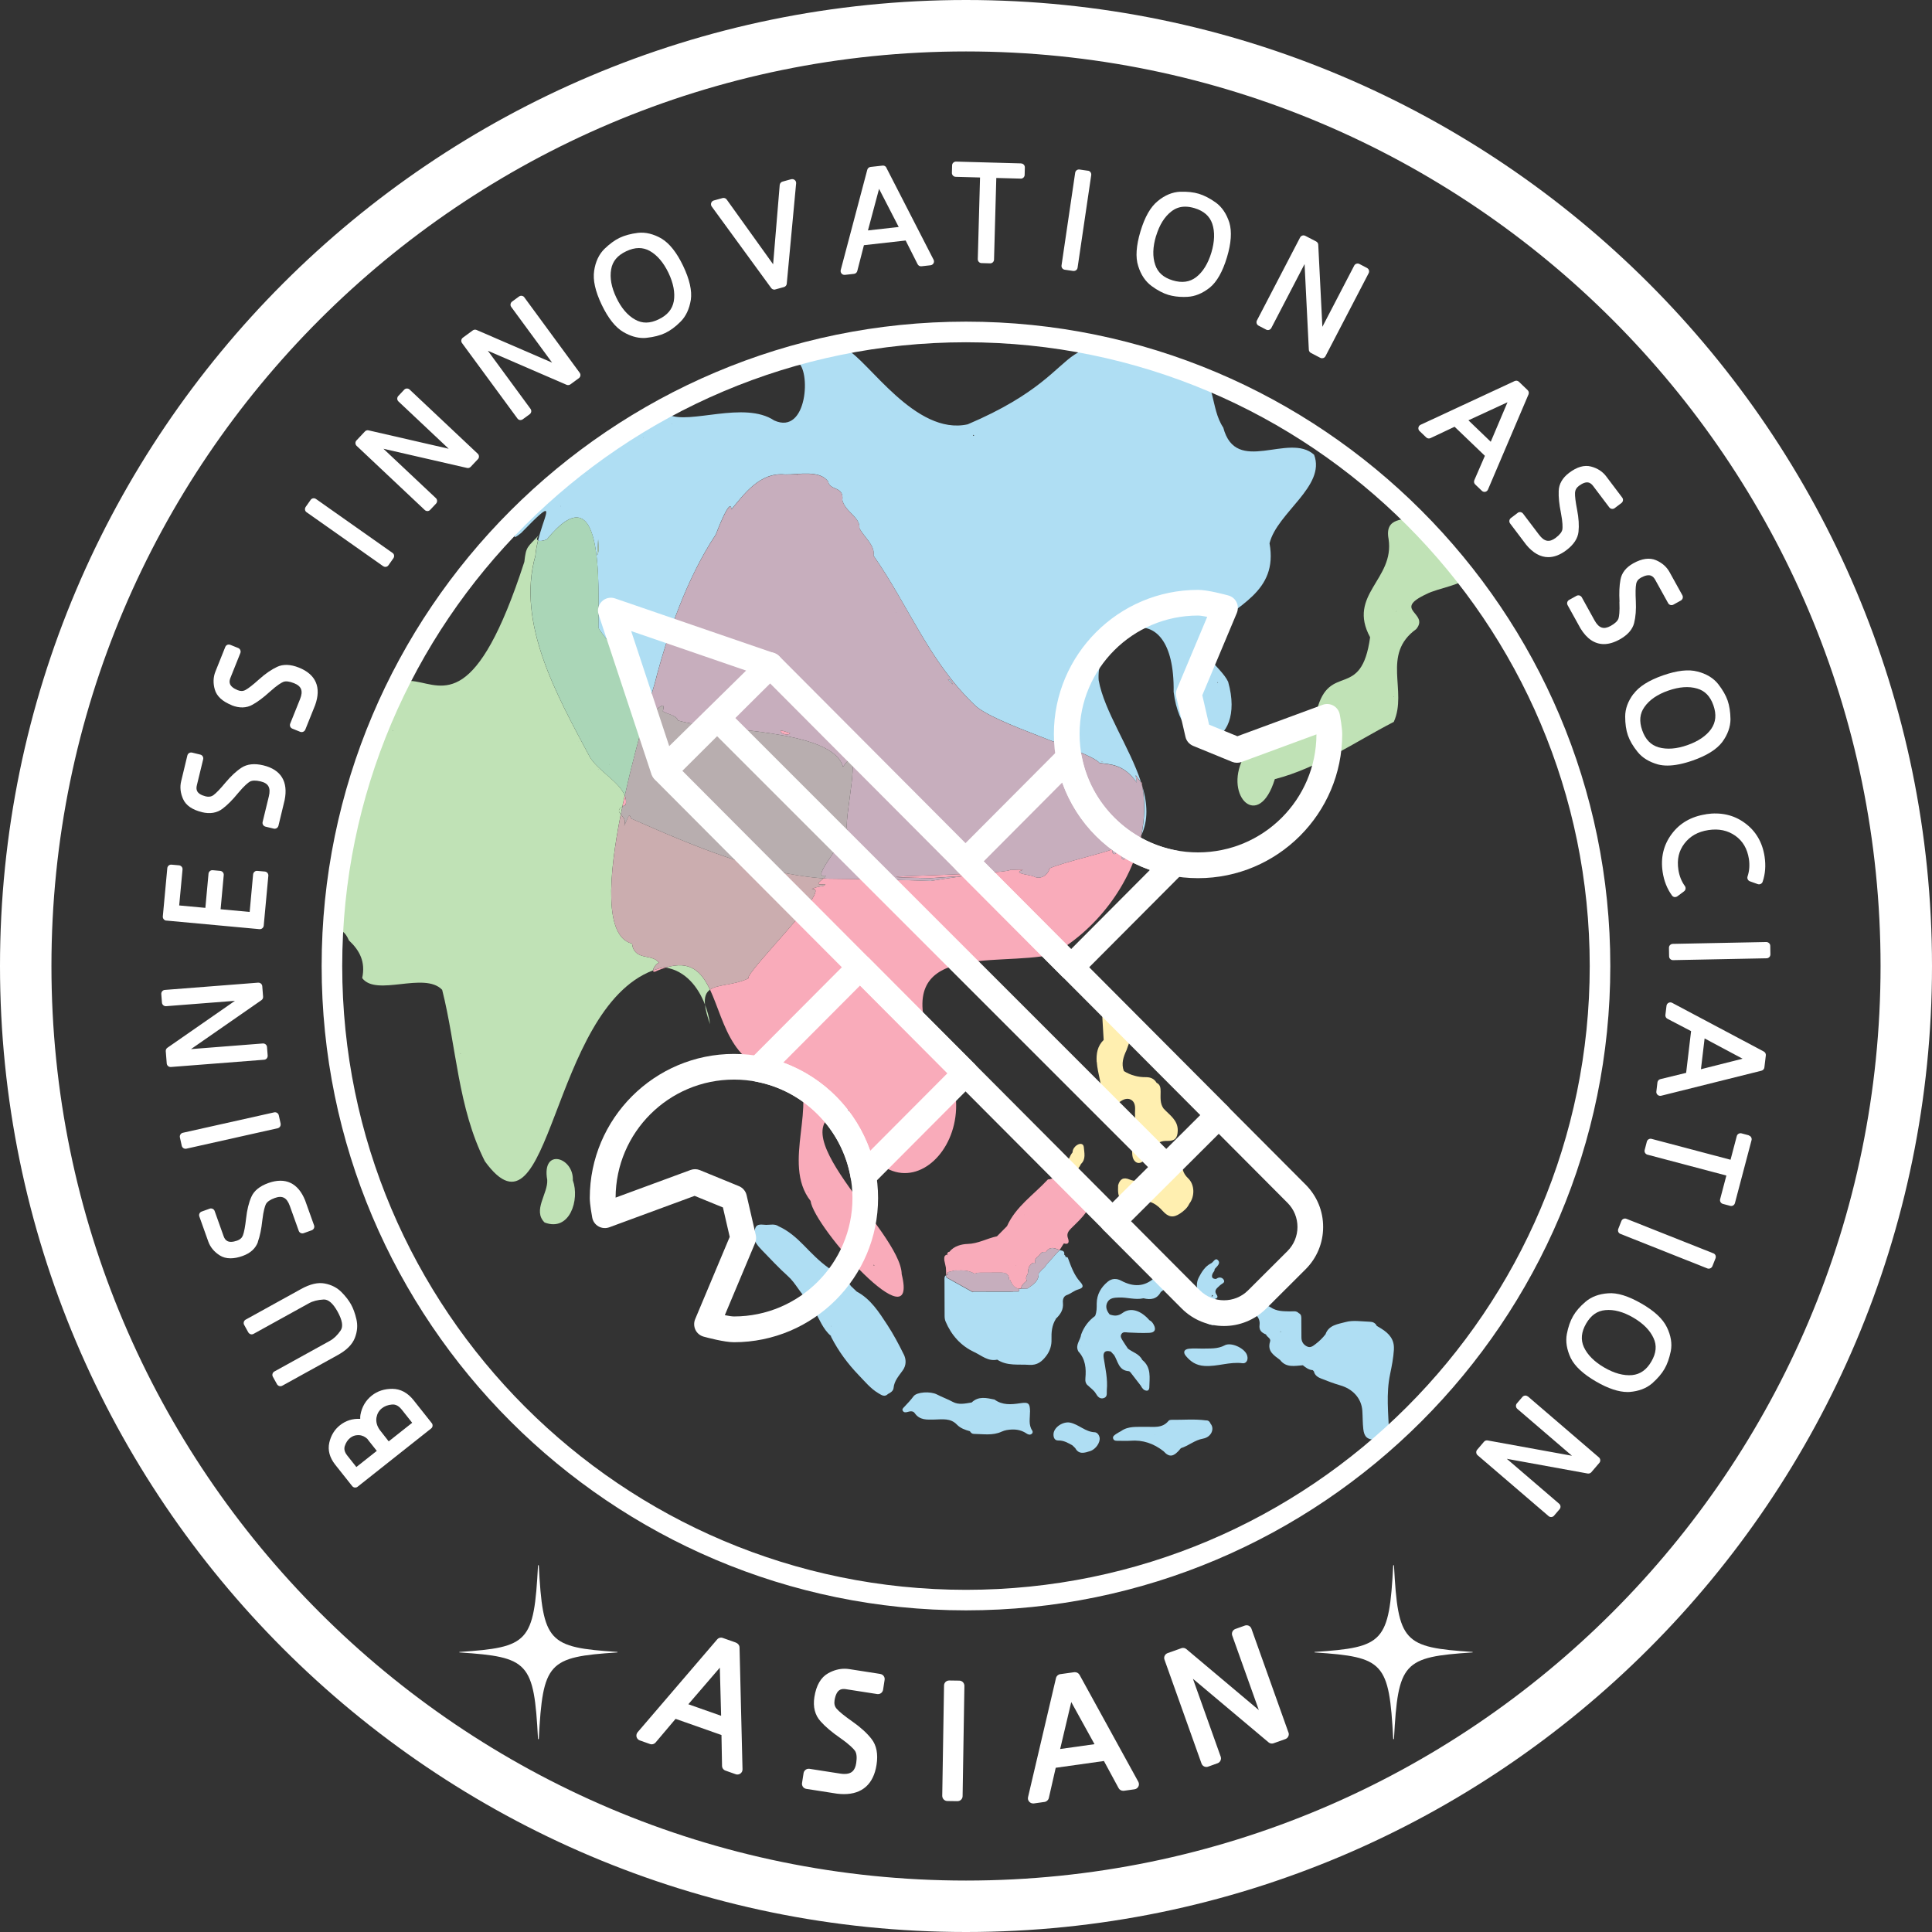 <svg width="120" height="120" viewBox="0 0 120 120" fill="none" xmlns="http://www.w3.org/2000/svg">
<rect x="0" y="0" width="120" height="120" fill="#333333" stroke="none"/>
<g clip-path="url(#clip0_2080_1995)">
<path d="M68.123 65.959C68.174 66.71 68.477 67.416 68.442 68.187C68.426 68.528 68.758 68.64 69.094 68.586C69.282 68.618 69.426 68.538 69.573 68.426C69.762 68.286 70.005 68.187 70.228 68.295C70.455 68.407 70.513 68.653 70.503 68.902C70.497 69.062 70.49 69.225 70.503 69.385C70.567 70.18 70.257 70.947 70.331 71.746C70.366 72.126 70.644 72.357 70.947 72.165C71.296 71.948 71.657 71.692 71.743 71.232C71.912 70.925 72.181 70.855 72.516 70.864C72.98 70.874 73.139 70.682 73.152 70.228C73.168 69.567 72.638 69.26 72.267 68.848C72.04 68.528 72.088 68.161 72.088 67.803C72.088 67.579 72.072 67.368 71.836 67.254C71.689 66.998 71.455 66.902 71.174 66.905C70.682 66.912 70.228 66.784 69.807 66.528C69.631 66.065 69.775 65.643 69.97 65.228C70.18 64.621 70.442 64.026 70.5 63.374C70.519 63.157 70.519 62.924 70.244 62.837C69.749 62.559 69.244 62.627 68.736 62.796C68.525 62.866 68.458 63.036 68.471 63.246C68.5 63.694 68.525 64.144 68.551 64.592C68.164 64.972 68.084 65.439 68.116 65.956L68.123 65.959Z" fill="#FFEFB0"/>
<path d="M70.379 74.593C70.57 74.593 70.762 74.609 70.951 74.597C71.487 74.561 71.877 74.836 72.21 75.207C72.564 75.6 72.865 75.667 73.306 75.367C73.532 75.213 73.747 75.031 73.868 74.769C74.229 74.299 74.2 73.568 73.798 73.187C73.635 73.034 73.516 72.862 73.462 72.638C73.353 72.194 73.079 72.059 72.67 72.273C72.35 72.44 72.063 72.667 71.746 72.839C71.254 73.101 70.794 73.529 70.168 73.264C69.772 73.095 69.557 73.235 69.449 73.616C69.41 74.456 69.532 74.584 70.379 74.597V74.593ZM71.219 73.52C71.219 73.52 71.222 73.523 71.225 73.526C71.222 73.526 71.219 73.526 71.216 73.526C71.216 73.526 71.219 73.523 71.222 73.52H71.219Z" fill="#FFEFB0"/>
<path d="M66.873 71.133C66.736 71.238 66.624 71.382 66.618 71.577C66.423 71.81 66.372 72.126 66.148 72.353C66.033 72.472 66.039 72.698 66.18 72.836C66.324 72.977 66.509 72.941 66.666 72.842C66.877 72.708 67.04 72.523 67.145 72.293C67.461 71.992 67.343 71.599 67.318 71.254C67.298 71.005 67.055 71.002 66.873 71.139V71.133Z" fill="#FFEFB0"/>
<path d="M67.995 88.96C67.41 88.938 67.014 88.477 66.468 88.362C66.043 88.273 65.464 88.634 65.435 89.065C65.423 89.283 65.502 89.478 65.733 89.471C66.075 89.465 66.34 89.621 66.615 89.778C66.672 89.835 66.73 89.89 66.787 89.947C67.017 90.369 67.385 90.232 67.704 90.133C68.068 90.021 68.35 89.58 68.299 89.295C68.266 89.117 68.145 88.966 67.992 88.96H67.995Z" fill="#AFDEF3"/>
<path d="M75.782 79.831C75.881 79.728 76.134 79.674 75.999 79.476C75.9 79.329 75.702 79.303 75.536 79.438C75.309 79.438 75.229 79.335 75.309 79.121C75.348 79.019 75.459 78.949 75.443 78.824C75.581 78.661 75.84 78.473 75.651 78.275C75.472 78.083 75.364 78.425 75.197 78.479C74.843 78.664 74.641 79.003 74.469 79.326C74.303 79.632 74.28 80.042 74.514 80.329C74.712 80.575 74.744 80.818 74.737 81.099C74.734 81.32 74.721 81.543 74.75 81.757C74.792 82.067 74.99 82.266 75.226 82.285C75.296 82.323 75.37 82.31 75.447 82.253C75.466 81.895 75.351 81.563 75.245 81.23C75.162 80.975 75.133 80.77 75.453 80.684C75.594 80.645 75.67 80.566 75.578 80.435C75.357 80.125 75.616 80 75.782 79.828V79.831ZM75.293 80.521C75.277 80.527 75.261 80.534 75.249 80.537C75.261 80.499 75.277 80.457 75.29 80.419C75.29 80.419 75.29 80.422 75.29 80.425C75.296 80.451 75.395 80.486 75.29 80.518L75.293 80.521Z" fill="#AFDEF3"/>
<path d="M63.978 87.695C63.975 87.161 63.892 87.075 63.362 87.158C62.809 87.241 62.259 87.289 61.77 86.928C61.278 86.829 60.78 86.698 60.352 87.11C59.959 87.177 59.54 87.269 59.188 87.078C58.866 86.902 58.521 86.784 58.198 86.614C57.786 86.4 56.942 86.458 56.744 86.723C56.568 86.96 56.37 87.17 56.169 87.381C56.102 87.455 56.003 87.525 56.083 87.643C56.153 87.742 56.258 87.73 56.361 87.701C56.523 87.653 56.709 87.621 56.811 87.768C57.124 88.222 57.575 88.177 58.035 88.171C58.524 88.161 59.038 88.068 59.434 88.484C59.655 88.714 59.946 88.813 60.243 88.896C60.297 88.992 60.38 89.062 60.486 89.062C61.067 89.069 61.662 89.18 62.218 88.921C62.425 88.826 62.633 88.8 62.853 88.79C63.186 88.778 63.486 88.851 63.764 89.04C63.85 89.097 63.978 89.152 64.09 89.052C64.154 88.995 64.154 88.912 64.112 88.851C63.87 88.49 63.978 88.084 63.975 87.698L63.978 87.695ZM62.035 87.656C62.035 87.656 62.029 87.653 62.026 87.65C62.026 87.65 62.026 87.65 62.029 87.65V87.643C62.029 87.643 62.035 87.647 62.039 87.65H62.032C62.032 87.65 62.032 87.656 62.032 87.659L62.035 87.656Z" fill="#AFDEF3"/>
<path d="M76.067 83.563C75.616 83.799 75.156 83.748 74.689 83.764C74.411 83.764 74.127 83.742 73.852 83.771C73.558 83.802 73.456 83.981 73.66 84.224C73.958 84.579 74.287 84.806 74.811 84.841C75.613 84.892 76.37 84.569 77.172 84.672C77.444 84.707 77.568 84.403 77.434 84.116C77.249 83.716 76.463 83.352 76.067 83.56V83.563Z" fill="#AFDEF3"/>
<path d="M74.897 88.222C74.194 88.129 73.491 88.196 72.788 88.187C72.718 88.187 72.619 88.199 72.584 88.247C72.184 88.743 71.631 88.608 71.114 88.624C70.606 88.637 70.082 88.564 69.628 88.89C69.529 88.947 69.423 88.998 69.327 89.065C69.225 89.139 69.078 89.216 69.148 89.375C69.203 89.5 69.34 89.493 69.459 89.49C69.708 89.49 69.957 89.506 70.206 89.487C70.983 89.423 71.66 89.66 72.267 90.136C72.638 90.545 72.906 90.5 73.347 89.95C73.823 89.8 74.2 89.449 74.721 89.356C75.236 89.263 75.453 88.749 75.194 88.433C75.137 88.308 75.06 88.209 74.9 88.225L74.897 88.222ZM71.718 89.1C71.718 89.1 71.711 89.091 71.711 89.088C71.714 89.088 71.718 89.088 71.724 89.091C71.724 89.091 71.724 89.097 71.721 89.1H71.718Z" fill="#AFDEF3"/>
<path d="M56.127 84.112C55.821 83.489 55.491 82.869 55.111 82.288C54.593 81.499 54.085 80.687 53.21 80.221C53.092 80.105 52.97 79.994 52.852 79.879C52.497 79.351 51.925 79.093 51.44 78.735C50.877 78.332 50.401 77.834 49.919 77.341C49.455 76.868 48.966 76.44 48.356 76.165C48.116 75.999 47.842 76.082 47.586 76.079C47.349 76.076 47.03 75.977 46.918 76.268C46.797 76.581 46.781 76.932 46.982 77.239C47.078 77.386 47.196 77.517 47.321 77.645C47.854 78.191 48.372 78.757 48.941 79.265C49.439 79.709 49.692 80.345 50.206 80.767C50.257 81.003 50.439 81.169 50.558 81.361C50.893 81.911 51.101 82.547 51.615 82.981C51.612 83.007 51.615 83.029 51.631 83.052C52.079 83.927 52.657 84.707 53.334 85.41C53.721 85.809 54.073 86.25 54.562 86.538C54.744 86.643 54.942 86.8 55.156 86.582C55.319 86.503 55.485 86.388 55.501 86.212C55.542 85.755 55.84 85.448 56.079 85.106C56.303 84.784 56.287 84.426 56.13 84.112H56.127ZM51.615 82.371V82.352C51.615 82.352 51.631 82.371 51.641 82.381C51.631 82.381 51.625 82.374 51.615 82.374V82.371ZM51.794 79.265C51.794 79.265 51.794 79.262 51.794 79.259C51.794 79.262 51.794 79.265 51.794 79.268C51.794 79.268 51.791 79.268 51.788 79.265H51.794Z" fill="#AFDEF3"/>
<path d="M86.576 83.825C86.618 83.195 86.276 82.822 85.793 82.521C85.701 82.464 85.608 82.409 85.512 82.352C85.429 82.166 85.256 82.099 85.084 82.096C84.573 82.08 84.032 81.984 83.563 82.118C83.119 82.243 82.531 82.291 82.329 82.876C82.147 83.109 81.94 83.31 81.703 83.489C81.531 83.62 81.38 83.742 81.153 83.617C80.939 83.499 80.837 83.32 80.834 83.08C80.831 82.713 80.834 82.345 80.828 81.978C80.828 81.818 80.85 81.646 80.665 81.559C80.511 81.396 80.31 81.46 80.128 81.454C79.709 81.441 79.31 81.46 78.92 81.198C78.671 81.029 78.306 81.035 78.012 81.237C77.843 81.393 77.897 81.556 78.028 81.69C78.201 81.863 78.262 82.087 78.233 82.294C78.188 82.636 78.37 82.777 78.632 82.885C78.69 83.048 78.952 83.122 78.888 83.323C78.693 83.933 79.131 84.183 79.508 84.47C79.888 84.969 80.418 84.835 80.923 84.799C81.106 84.946 81.291 85.087 81.537 85.103C81.562 85.129 81.585 85.157 81.61 85.183C81.662 85.432 81.873 85.553 82.064 85.627C82.454 85.78 82.853 85.934 83.253 86.049C84.013 86.269 84.563 86.841 84.617 87.624C84.643 88.004 84.633 88.391 84.678 88.768C84.736 89.26 84.934 89.417 85.432 89.433C85.57 89.436 85.739 89.375 85.79 89.586C85.991 89.41 86.189 89.238 86.391 89.062C86.352 89.04 86.282 89.02 86.279 88.998C86.231 87.784 86.09 86.55 86.34 85.362C86.448 84.847 86.544 84.349 86.579 83.825H86.576ZM79.549 82.738C79.549 82.738 79.524 82.716 79.511 82.703C79.527 82.703 79.543 82.7 79.559 82.697C79.556 82.71 79.553 82.722 79.549 82.738ZM82.425 82.889C82.425 82.889 82.416 82.885 82.412 82.882C82.416 82.882 82.422 82.882 82.425 82.882C82.425 82.882 82.425 82.885 82.425 82.889ZM82.432 82.885H82.428H82.435C82.435 82.885 82.435 82.885 82.435 82.889L82.432 82.885ZM85.515 82.537C85.515 82.537 85.512 82.534 85.509 82.531C85.509 82.531 85.515 82.531 85.518 82.531C85.518 82.531 85.518 82.534 85.515 82.537Z" fill="#AFDEF3"/>
<path d="M69.171 84.122C69.439 84.509 69.452 85.122 70.11 85.167C70.187 85.173 70.257 85.298 70.321 85.375C70.5 85.602 70.676 85.832 70.852 86.062C70.938 86.215 71.03 86.368 71.228 86.378C71.328 86.381 71.382 86.285 71.385 86.196C71.398 85.582 71.526 84.934 70.947 84.467C70.765 84.09 70.356 83.997 70.059 83.767C69.954 83.608 69.842 83.454 69.746 83.291C69.666 83.154 69.548 83.01 69.663 82.847C69.762 82.706 69.915 82.754 70.065 82.764C70.503 82.786 70.944 82.805 71.385 82.786C71.733 82.77 71.82 82.582 71.66 82.281C71.596 82.163 71.519 82.058 71.391 82C70.858 81.387 70.222 81.185 69.724 81.55C69.439 81.757 69.203 81.741 68.921 81.642C68.73 81.409 68.637 81.144 68.79 80.872C68.937 80.614 69.215 80.601 69.49 80.591C70.005 80.569 70.51 80.754 71.024 80.639C71.471 80.748 71.861 80.7 72.101 80.243C72.497 80.013 72.468 79.562 72.609 79.211C72.695 78.99 72.363 78.782 72.142 78.917C71.97 79.019 71.772 79.115 71.73 79.348C71.085 79.946 70.385 79.942 69.64 79.546C69.362 79.396 69.062 79.396 68.81 79.604C68.388 79.949 68.126 80.393 68.119 80.959C68.119 81.224 68.126 81.489 68.017 81.738C67.611 82.032 67.324 82.419 67.151 82.889C67.113 83.224 66.796 83.512 66.95 83.879C66.953 83.889 66.96 83.898 66.963 83.908C66.969 83.918 66.972 83.927 66.979 83.94C67.42 84.416 67.471 84.991 67.416 85.598C67.4 85.774 67.423 85.953 67.589 86.068C67.752 86.231 67.95 86.352 68.072 86.567C68.171 86.739 68.321 86.924 68.567 86.835C68.803 86.749 68.73 86.522 68.746 86.34C68.81 85.662 68.659 85.007 68.554 84.346C68.496 83.997 68.637 83.841 68.998 83.95C68.982 83.921 68.966 83.892 68.95 83.87C68.966 83.892 68.985 83.918 68.998 83.95C69.052 84.01 69.11 84.071 69.164 84.132L69.171 84.122ZM70.251 80.058C70.251 80.058 70.251 80.061 70.251 80.064C70.248 80.064 70.244 80.061 70.238 80.058C70.241 80.058 70.244 80.058 70.248 80.058H70.251ZM69.056 80.3C69.056 80.3 69.056 80.3 69.056 80.303H69.049C69.049 80.303 69.056 80.3 69.059 80.297L69.056 80.3ZM67.151 83.585C67.151 83.585 67.151 83.598 67.151 83.604C67.148 83.601 67.142 83.598 67.138 83.592C67.145 83.592 67.148 83.585 67.154 83.585H67.151Z" fill="#AFDEF3"/>
<path d="M65.576 81.914C65.863 81.646 66.065 81.345 66.02 80.92C65.998 80.725 66.058 80.511 66.257 80.441C66.509 80.352 66.717 80.163 66.96 80.093C67.337 79.987 67.292 79.84 67.087 79.613C66.701 79.182 66.522 78.645 66.324 78.118C66.282 78.076 66.237 78.067 66.189 78.086C66.18 78.025 66.167 77.968 66.103 77.939C66.103 77.901 66.103 77.865 66.103 77.827C66.097 77.747 66.046 77.712 65.978 77.683C65.924 77.677 65.867 77.661 65.812 77.642C65.768 77.699 65.723 77.754 65.665 77.802L64.978 78.572C64.924 78.68 64.841 78.767 64.739 78.84L64.515 79.089C64.534 79.569 64.163 79.799 63.818 80.032L63.409 80.042C63.409 80.042 63.409 80.051 63.413 80.058C63.368 80.058 63.33 80.058 63.291 80.051C63.317 80.112 63.313 80.166 63.266 80.221H62.911C62.911 80.221 62.917 80.227 62.917 80.23H62.789H62.773C62.773 80.23 62.777 80.23 62.78 80.23H61.294C61.246 80.227 61.195 80.227 61.147 80.227C60.914 80.227 60.681 80.227 60.45 80.227C60.444 80.24 60.438 80.252 60.425 80.265L58.779 79.348C58.782 79.3 58.779 79.252 58.779 79.204C58.636 79.265 58.664 79.412 58.664 79.537C58.664 80.272 58.664 81.003 58.671 81.738C58.671 81.853 58.687 81.975 58.731 82.08C59.092 82.933 59.68 83.592 60.514 83.981C60.962 84.189 61.371 84.576 61.94 84.451C62.556 84.857 63.256 84.726 63.93 84.774C64.429 84.809 64.726 84.56 64.988 84.212C65.215 83.911 65.323 83.569 65.311 83.189C65.298 82.751 65.333 82.317 65.576 81.93V81.914ZM59.562 82.352V82.346C59.562 82.346 59.565 82.346 59.569 82.349C59.569 82.349 59.565 82.349 59.562 82.349V82.352ZM61.77 84.301C61.77 84.301 61.77 84.301 61.767 84.298C61.767 84.298 61.77 84.298 61.773 84.298V84.301H61.77ZM63.262 81.47C63.262 81.47 63.266 81.47 63.269 81.47C63.269 81.47 63.269 81.476 63.269 81.48C63.269 81.48 63.262 81.473 63.259 81.47H63.262Z" fill="#AFDEF3"/>
<path d="M71.567 22.067C72.162 22.125 71.925 21.914 71.478 21.892C71.455 21.978 71.417 22.071 71.567 22.067Z" fill="#AFDEF3"/>
<path d="M51.44 21.454C50.861 21.403 49.385 22.243 50.465 21.713C50.759 21.649 51.97 21.914 51.44 21.454Z" fill="#AFDEF3"/>
<path d="M70.896 51.868C71.328 50.938 71.267 49.919 70.963 48.867C71.133 49.861 71.098 50.877 70.896 51.868Z" fill="#AFDEF3"/>
<path d="M58.872 42.195L59.182 42.511C59.112 42.371 59.057 42.218 58.872 42.195Z" fill="#AFDEF3"/>
<path d="M55.676 38.043C55.676 38.043 55.676 38.038 55.673 38.038V38.04C55.673 38.04 55.676 38.04 55.678 38.04L55.676 38.043Z" fill="#AFDEF3"/>
<path d="M33.523 33.187C33.488 33.312 33.45 33.443 33.418 33.574C33.51 33.622 33.699 33.606 33.961 33.504C37.52 29.171 37.169 36.297 37.169 38.993C37.61 39.875 40.879 42.857 39.588 43.946C39.649 44.959 39.946 42.566 40.067 43.965C40.029 44.199 39.671 44.541 40.067 44.448C40.067 44.448 40.074 44.448 40.077 44.448C40.323 43.592 40.531 42.895 40.661 42.46C41.438 39.428 42.662 35.891 44.458 33.2C44.458 33.2 45.365 30.775 45.432 31.634C46.193 30.721 47.187 29.308 48.759 29.468C49.574 29.487 50.919 29.164 51.436 29.909C51.551 30.497 52.433 30.177 52.318 31.062C52.494 31.794 53.437 32.117 53.379 32.804C53.67 33.373 54.367 33.868 54.255 34.51C56.405 37.578 57.706 41.077 60.518 43.767C61.639 44.931 67.685 46.653 68.295 47.385C68.931 47.48 69.794 47.429 70.612 48.612C70.487 47.842 70.51 48.206 70.864 48.554C70.162 46.416 68.583 44.164 68.241 42.253C68.005 39.022 72.986 36.575 72.897 42.975C73.478 47.538 77.457 46.474 76.281 42.345C75.824 41.371 74.136 40.502 74.932 39.307C76.824 37.568 79.399 36.782 78.853 33.747C79.32 31.842 82.368 30.2 81.62 28.244C80.048 26.829 76.773 29.561 75.98 26.56C75.146 25.32 75.555 23.537 74.213 23.122C64.244 19.658 68.957 22.591 60.105 26.356C56.856 27.075 53.935 22.387 52.593 21.713C51.51 21.69 50.523 22.192 49.522 22.483C50.379 22.93 50.168 27.059 48.088 26.116C46.228 24.879 42.818 26.381 41.547 25.761C41.269 25.704 41.032 26.001 41.019 26.119C40.767 26.199 40.604 25.985 40.869 25.835C39.355 26.228 35.344 28.982 33.239 31.225C32.788 31.596 32.274 31.954 32.9 32.123C32.536 32.459 31.328 33.941 32.37 33.104C34.52 30.89 33.954 31.705 33.523 33.178C33.545 33.152 33.568 33.13 33.59 33.104C33.561 33.133 33.545 33.155 33.523 33.181V33.187ZM68.532 47.34L68.353 47.266C68.414 47.279 68.474 47.301 68.532 47.34ZM75.619 42.365C75.632 42.381 75.645 42.397 75.657 42.413C75.626 42.416 75.59 42.406 75.619 42.365ZM72.801 41.329C72.801 41.329 72.801 41.316 72.798 41.313C72.804 41.32 72.817 41.326 72.801 41.329ZM69.625 22.774C69.625 22.774 69.602 22.796 69.596 22.777C69.606 22.777 69.615 22.777 69.625 22.774ZM68.388 22.953C68.388 22.953 68.388 22.949 68.388 22.946C68.391 22.949 68.401 22.953 68.388 22.953ZM68.388 22.953C68.388 22.953 68.375 22.953 68.382 22.959C68.375 22.949 68.382 22.953 68.388 22.953ZM64.777 23.812C64.777 23.812 64.784 23.831 64.768 23.828C64.761 23.828 64.777 23.815 64.777 23.812ZM60.435 27.011C60.537 27.049 60.559 27.03 60.435 27.068C60.438 27.052 60.428 27.02 60.435 27.011ZM41.726 26.311C41.726 26.311 41.719 26.33 41.716 26.337C41.716 26.324 41.706 26.305 41.726 26.311ZM39.959 27.186C39.939 27.193 39.943 27.164 39.943 27.154C39.946 27.164 39.952 27.177 39.959 27.186ZM37.153 33.497C37.159 33.83 37.242 34.175 37.099 34.498L37.153 33.497ZM36.456 29.391C36.456 29.391 36.44 29.395 36.434 29.395C36.444 29.382 36.447 29.369 36.456 29.391ZM34.843 31.424C34.846 31.446 34.84 31.452 34.814 31.446C34.824 31.439 34.833 31.43 34.843 31.424Z" fill="#AFDEF3"/>
<path d="M53.133 21.623C53.427 21.633 53.715 21.598 53.977 21.457C53.679 21.441 53.395 21.47 53.133 21.623Z" fill="#AFDEF3"/>
<path d="M88.001 32.133C87.231 32.299 85.985 32.095 86.247 33.478C86.633 35.999 83.662 36.932 85.1 39.581C84.553 43.56 82.563 41.067 81.783 44.148C80.323 44.934 77.869 44.905 77.201 47.123C76.028 49.468 78.185 51.628 79.182 48.394C81.86 47.704 84.141 46.09 86.57 44.838C87.442 42.911 85.78 40.649 87.966 39.073C88.8 38.057 86.442 37.904 88.602 36.897C89.295 36.533 90.957 36.306 91.155 35.798C90.896 35.434 88.637 32.171 88.001 32.136V32.133ZM77.706 47.148C77.722 47.129 77.734 47.11 77.75 47.094C77.734 47.113 77.718 47.129 77.706 47.148ZM84.445 45.534C84.445 45.534 84.448 45.538 84.451 45.541C84.451 45.541 84.445 45.538 84.445 45.534ZM86.573 43.298C86.573 43.298 86.573 43.272 86.573 43.256C86.589 43.259 86.592 43.288 86.573 43.298ZM86.717 37.996C86.726 37.98 86.726 37.952 86.749 37.958C86.739 37.971 86.726 37.984 86.717 37.996Z" fill="#C0E2B6"/>
<path d="M33.989 73.283C34.047 74.133 33.063 75.184 33.827 75.932C35.395 76.53 36.015 74.504 35.581 73.315C35.642 71.871 33.629 71.264 33.989 73.283ZM35.389 73.309C35.389 73.309 35.402 73.306 35.408 73.302C35.408 73.318 35.402 73.315 35.389 73.309Z" fill="#C0E2B6"/>
<path d="M37.153 33.497L37.099 34.498C37.242 34.175 37.159 33.83 37.153 33.497Z" fill="#C0E2B6"/>
<path d="M43.787 62.393C43.819 62.703 43.918 63.099 44.103 63.617C44.052 63.23 43.946 62.809 43.787 62.393Z" fill="#C0E2B6"/>
<path d="M35.274 44.215L35.284 44.221C35.284 44.221 35.281 44.208 35.274 44.215Z" fill="#C0E2B6"/>
<path d="M36.615 45.734C36.615 45.734 36.618 45.726 36.61 45.723C36.61 45.726 36.612 45.731 36.615 45.734Z" fill="#C0E2B6"/>
<path d="M34.136 40.073C34.136 40.073 34.147 40.073 34.153 40.073C34.147 40.073 34.136 40.068 34.136 40.073Z" fill="#C0E2B6"/>
<path d="M37.818 47.468C37.818 47.468 37.834 47.481 37.844 47.49C37.844 47.468 37.837 47.461 37.818 47.468Z" fill="#C0E2B6"/>
<path d="M40.927 59.799C40.508 59.204 39.409 59.719 39.252 58.61C37.52 58.175 37.795 54.418 38.556 50.58C38.425 50.42 38.354 50.286 38.655 50.091C38.703 49.861 38.751 49.634 38.802 49.407C38.466 48.554 37.114 47.851 36.626 47.004C34.581 43.173 32.069 38.728 33.251 34.514C33.277 34.194 33.338 33.874 33.414 33.571C33.315 33.52 33.338 33.386 33.52 33.184C32.746 34.025 32.679 33.906 32.568 34.897C26.618 53.261 24.403 29.021 20.917 56.891C20.77 58.233 21.214 57.329 21.671 58.409C22.342 59.035 22.713 59.741 22.496 60.751C23.381 61.93 26.359 60.323 27.464 61.48C28.35 64.985 28.436 68.806 30.117 72.13C34.239 77.814 34.13 62.719 40.559 60.272C40.566 60.128 40.767 59.84 40.923 59.795L40.927 59.799ZM21.278 54.334C21.278 54.334 21.278 54.334 21.281 54.338C21.281 54.338 21.281 54.338 21.278 54.334ZM21.441 54.354C21.441 54.354 21.441 54.341 21.444 54.338C21.457 54.338 21.448 54.35 21.441 54.354ZM24.394 45.394C24.394 45.394 24.381 45.368 24.375 45.359C24.41 45.349 24.397 45.368 24.394 45.394ZM25.154 42.7C25.154 42.7 25.167 42.694 25.167 42.706C25.164 42.706 25.161 42.7 25.154 42.7ZM27.541 61.396C27.541 61.396 27.547 61.393 27.551 61.387C27.557 61.396 27.551 61.393 27.541 61.396ZM28.58 65.426C28.58 65.426 28.605 65.429 28.621 65.445C28.605 65.471 28.592 65.432 28.58 65.426ZM30.072 71.791C30.094 71.791 30.113 71.794 30.104 71.823C30.091 71.813 30.085 71.804 30.072 71.791ZM33.462 40.393C33.462 40.393 33.472 40.393 33.478 40.393C33.472 40.393 33.469 40.393 33.462 40.393ZM34.603 44.538C34.603 44.538 34.606 44.538 34.609 44.541C34.609 44.541 34.603 44.541 34.603 44.538ZM35.942 46.055C35.942 46.055 35.939 46.046 35.935 46.042C35.948 46.042 35.951 46.046 35.942 46.055ZM36.642 47.806C36.642 47.806 36.642 47.816 36.642 47.819C36.622 47.813 36.619 47.813 36.642 47.806ZM37.143 47.787C37.166 47.781 37.169 47.787 37.169 47.809C37.159 47.803 37.153 47.797 37.143 47.787ZM38.009 61.959C38.009 61.959 38.035 61.959 38.048 61.959C38.035 61.959 38.022 61.959 38.009 61.959Z" fill="#C0E2B6"/>
<path d="M44.097 61.47C43.573 60.355 42.876 59.633 41.358 60.099C42.592 60.307 43.374 61.323 43.787 62.397C43.739 61.911 43.86 61.639 44.097 61.473V61.47Z" fill="#C0E2B6"/>
<path d="M40.07 44.451C39.674 44.541 40.032 44.202 40.07 43.969C39.949 42.569 39.649 44.962 39.591 43.95C40.882 42.86 37.613 39.875 37.172 38.997C37.172 36.3 37.524 29.171 33.964 33.507C33.705 33.609 33.513 33.628 33.421 33.577C33.347 33.881 33.283 34.2 33.258 34.52C32.075 38.731 34.587 43.176 36.632 47.011C37.118 47.854 38.473 48.56 38.808 49.414C39.214 47.586 39.69 45.816 40.08 44.461C40.08 44.461 40.074 44.461 40.07 44.461V44.451ZM33.434 33.906C33.434 33.906 33.434 33.894 33.446 33.894C33.437 33.894 33.43 33.894 33.434 33.906ZM33.635 34.565H33.638C33.638 34.565 33.638 34.565 33.635 34.565ZM34.136 40.073C34.136 40.073 34.146 40.073 34.153 40.073C34.146 40.073 34.143 40.073 34.136 40.073ZM34.306 34.248H34.309C34.309 34.248 34.309 34.248 34.306 34.248ZM35.019 33.184C35.022 33.184 35.022 33.184 35.019 33.184V33.184ZM35.274 44.215C35.274 44.215 35.281 44.215 35.284 44.221L35.274 44.215ZM36.616 45.736C36.616 45.736 36.613 45.726 36.61 45.723C36.623 45.723 36.626 45.726 36.616 45.736ZM36.779 36.015C36.779 36.015 36.785 36.019 36.785 36.015C36.785 36.019 36.785 36.015 36.779 36.015ZM37.524 42.863C37.524 42.863 37.524 42.869 37.533 42.869C37.527 42.869 37.524 42.869 37.524 42.863ZM37.818 47.468C37.84 47.461 37.843 47.468 37.843 47.49C37.834 47.484 37.827 47.477 37.818 47.468ZM38.198 42.544C38.198 42.544 38.198 42.55 38.208 42.55C38.201 42.55 38.198 42.55 38.198 42.544Z" fill="#AAD6B7"/>
<path d="M33.593 33.114C33.571 33.139 33.548 33.161 33.526 33.187C33.548 33.161 33.564 33.139 33.593 33.111V33.114Z" fill="#C0E2B6"/>
<path d="M38.559 50.583C38.591 50.42 38.626 50.257 38.658 50.094C38.354 50.286 38.428 50.423 38.559 50.583Z" fill="#C0E2B6"/>
<path d="M58.883 79.179L58.86 79.172H58.837C58.85 79.186 58.86 79.199 58.873 79.212C58.876 79.202 58.88 79.189 58.886 79.179H58.883Z" fill="#F9ABBA"/>
<path d="M58.984 78.993C59.064 78.974 59.144 78.952 59.22 78.933C59.275 78.923 59.332 78.914 59.387 78.904C59.393 78.907 59.403 78.914 59.409 78.917C59.799 78.894 60.185 78.901 60.527 79.115C60.588 79.102 60.649 79.083 60.709 79.057C61.01 79.041 61.31 79.057 61.611 79.048C61.815 79.048 62.023 79.045 62.227 79.048C62.477 79.054 62.652 79.153 62.675 79.428C62.675 79.447 62.675 79.463 62.675 79.482C62.694 79.482 62.713 79.489 62.732 79.495C62.847 79.77 62.991 80.006 63.288 80.048C63.288 80.048 63.288 80.045 63.288 80.041H63.406V80.035C63.454 79.811 63.617 79.674 63.783 79.54C63.668 79.377 63.78 79.243 63.838 79.102C63.87 78.949 63.854 78.786 63.937 78.645C64.039 78.527 64.125 78.383 64.317 78.447C64.228 78.284 64.33 78.172 64.432 78.064C64.598 77.996 64.624 77.731 64.857 77.763C64.892 77.763 64.927 77.763 64.966 77.763C64.982 77.744 64.995 77.725 65.01 77.706C65.269 77.383 65.541 77.549 65.813 77.639C65.912 77.508 65.988 77.351 66.087 77.22C66.087 77.22 66.087 77.226 66.087 77.23C66.087 77.23 66.519 77.396 66.321 76.868C66.244 76.619 66.372 76.453 66.535 76.29C66.867 75.961 67.219 75.648 67.481 75.255C67.755 74.839 67.688 74.59 67.231 74.408C66.682 74.188 66.103 74.002 65.902 73.344C65.698 73.114 65.451 73.159 65.199 73.245C65.157 73.251 65.097 73.245 65.074 73.27C64.205 74.21 63.093 74.939 62.547 76.159C62.339 76.37 62.131 76.578 61.924 76.789C61.307 76.916 60.757 77.249 60.083 77.265C59.754 77.274 59.252 77.383 58.974 77.75C58.863 77.757 58.837 77.837 58.827 77.929H58.85L58.872 77.936C58.872 77.936 58.866 77.958 58.859 77.968C58.847 77.955 58.837 77.942 58.824 77.929C58.617 77.971 58.652 78.14 58.652 78.278L58.751 78.735C58.757 78.888 58.767 79.041 58.767 79.195C58.783 79.188 58.802 79.182 58.824 79.176C58.834 79.083 58.859 79.003 58.971 78.997L58.984 78.993ZM65.11 73.418C65.11 73.418 65.11 73.414 65.113 73.411C65.113 73.411 65.113 73.411 65.113 73.414C65.113 73.414 65.11 73.414 65.106 73.414L65.11 73.418ZM63.62 75.453C63.62 75.453 63.627 75.453 63.63 75.453C63.627 75.453 63.624 75.459 63.617 75.463C63.617 75.459 63.617 75.456 63.617 75.453H63.62ZM63.093 78.61V78.626C63.093 78.626 63.084 78.616 63.077 78.613C63.081 78.613 63.087 78.613 63.093 78.61Z" fill="#F9ABBA"/>
<path d="M60.425 80.252C60.425 80.252 60.444 80.227 60.45 80.214C60.684 80.214 60.917 80.214 61.147 80.214C61.195 80.214 61.246 80.214 61.294 80.214H62.78C62.78 80.214 62.777 80.221 62.773 80.221H62.789H62.917C62.917 80.221 62.911 80.214 62.911 80.211H63.266C63.314 80.157 63.314 80.102 63.291 80.041C62.994 80 62.85 79.763 62.735 79.489C62.716 79.482 62.697 79.476 62.678 79.476C62.678 79.457 62.678 79.441 62.678 79.422C62.655 79.147 62.48 79.048 62.23 79.041C62.026 79.035 61.818 79.041 61.614 79.041C61.313 79.048 61.013 79.032 60.712 79.051C60.652 79.076 60.591 79.093 60.53 79.109C60.188 78.898 59.805 78.888 59.412 78.91C59.406 78.907 59.396 78.901 59.39 78.898C59.335 78.907 59.278 78.917 59.224 78.926C59.144 78.945 59.064 78.968 58.987 78.987C58.875 78.993 58.85 79.073 58.84 79.166H58.862L58.885 79.172C58.885 79.172 58.878 79.195 58.872 79.204C58.859 79.192 58.85 79.179 58.837 79.166C58.814 79.169 58.795 79.176 58.779 79.185C58.779 79.233 58.779 79.281 58.779 79.329L60.425 80.246V80.252Z" fill="#C6AEBD"/>
<path d="M65.01 77.706C64.994 77.725 64.978 77.744 64.966 77.763C64.93 77.763 64.895 77.763 64.857 77.763C64.624 77.731 64.598 78 64.432 78.064C64.33 78.175 64.224 78.284 64.317 78.447C64.128 78.383 64.039 78.527 63.937 78.645C63.857 78.786 63.87 78.949 63.838 79.102C63.78 79.243 63.665 79.377 63.783 79.54C63.617 79.674 63.457 79.811 63.406 80.035C63.406 80.035 63.406 80.038 63.406 80.042L63.815 80.032C64.16 79.799 64.531 79.569 64.512 79.089L64.736 78.84C64.838 78.767 64.924 78.68 64.975 78.572L65.662 77.802C65.72 77.757 65.764 77.703 65.809 77.642C65.538 77.552 65.266 77.386 65.007 77.709L65.01 77.706Z" fill="#C6AEBD"/>
<path d="M55.667 38.032C55.667 38.032 55.667 38.034 55.667 38.036C55.667 38.036 55.672 38.036 55.669 38.032C55.669 38.032 55.667 38.032 55.664 38.032H55.667Z" fill="#F9ABBA"/>
<path d="M70.915 48.608C70.899 48.592 70.883 48.576 70.867 48.56C70.903 48.663 70.934 48.765 70.963 48.867C70.947 48.781 70.934 48.695 70.915 48.608Z" fill="#F9ABBA"/>
<path d="M70.283 52.43C70.615 52.152 69.439 52.612 69.353 52.622C69.576 52.884 69.065 53.363 69.081 52.75C68.631 52.967 65.953 53.58 65.192 53.935C65.125 54.264 64.726 54.657 64.24 54.456C64.128 54.341 62.837 54.264 63.483 54.047C63.723 53.967 62.847 54.047 62.793 54.015C62.291 54.386 51.11 54.421 57.805 54.542C60.735 54.367 60.447 54.293 57.805 54.718C56.45 54.66 53.206 54.59 51.439 54.577C51.344 54.571 51.251 54.561 51.155 54.555C50.925 54.75 50.526 55.012 51.254 54.916C51.213 55.105 50.954 54.977 50.414 55.217C51.855 54.99 46.33 60.336 46.48 60.773C45.534 61.211 44.579 61.128 44.1 61.467C45.061 63.508 45.458 66.851 49.331 66.535C50.899 68.433 48.503 72.245 50.347 74.593C50.545 76.223 57.105 83.566 56.006 79.144C55.974 76.469 47.682 69.73 52.695 68.928C55.287 77.511 62.575 70.168 57.808 64.723C55.437 58.447 61.818 60.061 65.339 59.291C68.04 57.818 70.27 54.945 70.896 51.868C70.704 52.277 70.42 52.67 70.017 53.037C69.621 54.175 69.286 52.178 70.286 52.43H70.283ZM48.669 66.074C48.669 66.074 48.698 66.09 48.714 66.103C48.688 66.106 48.669 66.103 48.669 66.074ZM50.184 74.06C50.206 74.053 50.228 74.009 50.235 74.044C50.222 74.053 50.203 74.06 50.184 74.06ZM54.271 78.552C54.286 78.568 54.299 78.584 54.315 78.594C54.258 78.623 54.255 78.607 54.271 78.552ZM51.203 69.519C51.222 69.34 51.28 69.183 51.382 69.049C51.308 69.177 51.248 69.34 51.203 69.519ZM54.616 70.883C54.616 70.883 54.619 70.88 54.622 70.877C54.622 70.877 54.619 70.88 54.616 70.883ZM56.734 62.844C56.734 62.844 56.734 62.834 56.737 62.841C56.731 62.837 56.734 62.841 56.734 62.844ZM57.019 63.719C57.019 63.719 57.025 63.707 57.028 63.7C57.028 63.713 57.035 63.726 57.019 63.719ZM59.917 59.268C59.91 59.23 59.933 59.252 59.955 59.262C59.942 59.262 59.93 59.265 59.917 59.268ZM60.428 59.322C60.428 59.322 60.444 59.31 60.444 59.313C60.431 59.335 60.466 59.339 60.428 59.322Z" fill="#F9ABBA"/>
<path d="M55.668 38.041C55.668 38.041 55.655 38.038 55.648 38.035C55.655 38.035 55.661 38.041 55.668 38.041Z" fill="#F9ABBA"/>
<path d="M40.562 60.275C40.559 60.367 40.629 60.403 40.837 60.284C41.022 60.205 41.192 60.144 41.355 60.096C41.313 60.09 41.272 60.077 41.227 60.074C40.997 60.125 40.776 60.195 40.559 60.275h30.562Z" fill="#F9ABBA"/>
<path d="M70.615 48.621C69.797 47.442 68.934 47.493 68.298 47.394C67.688 46.659 61.642 44.937 60.521 43.777C57.706 41.09 56.408 37.587 54.258 34.52C54.37 33.878 53.673 33.382 53.382 32.813C53.443 32.127 52.497 31.804 52.321 31.072C52.436 30.184 51.551 30.503 51.44 29.919C50.922 29.174 49.577 29.497 48.762 29.477C47.186 29.314 46.196 30.727 45.435 31.644C45.371 30.784 44.464 33.213 44.461 33.21C42.662 35.9 41.441 39.438 40.665 42.47C40.534 42.908 40.326 43.601 40.08 44.458C40.409 44.64 41.435 43.179 41.169 44.179C41.38 44.343 42.035 44.422 42.102 44.745C44.31 45.438 51.705 45.218 52.36 47.631C53.724 45.598 52.299 51.238 52.651 51.599C52.36 51.673 52.149 51.714 52.114 52.133C52.462 52.318 50.324 54.612 51.251 54.376C51.321 54.402 51.251 54.475 51.152 54.558C51.248 54.565 51.34 54.574 51.436 54.581C53.203 54.593 56.447 54.664 57.801 54.721C60.444 54.296 60.732 54.37 57.801 54.545C51.107 54.424 62.288 54.389 62.789 54.018C62.844 54.05 63.719 53.97 63.48 54.05C62.837 54.264 64.125 54.344 64.237 54.459C64.726 54.66 65.125 54.264 65.189 53.938C65.95 53.584 68.627 52.97 69.078 52.753C69.065 53.366 69.577 52.884 69.35 52.625C69.439 52.615 70.615 52.155 70.279 52.433C69.279 52.181 69.615 54.178 70.011 53.04C70.414 52.67 70.701 52.28 70.89 51.871C71.091 50.877 71.126 49.864 70.957 48.87C70.928 48.768 70.896 48.666 70.861 48.564C70.51 48.215 70.484 47.854 70.609 48.621H70.615ZM48.586 45.554C48.196 45.173 49.001 45.544 49.075 45.525C49.005 45.672 48.755 45.624 48.586 45.554ZM49.484 29.49C49.51 29.487 49.522 29.49 49.513 29.519C49.503 29.509 49.493 29.503 49.484 29.49ZM51.791 32.484C51.791 32.484 51.791 32.488 51.794 32.491C51.794 32.491 51.794 32.488 51.791 32.484ZM55.677 38.044C55.677 38.044 55.673 38.044 55.67 38.044C55.664 38.044 55.657 38.041 55.651 38.038C55.657 38.038 55.664 38.038 55.67 38.038C55.67 38.038 55.673 38.038 55.677 38.038C55.677 38.044 55.677 38.041 55.673 38.044C55.673 38.044 55.68 38.044 55.677 38.051V38.044ZM58.872 42.195C59.057 42.218 59.112 42.374 59.182 42.511L58.872 42.195ZM60.444 44.311C60.444 44.311 60.444 44.304 60.444 44.301C60.444 44.301 60.444 44.307 60.444 44.311ZM62.211 45.193C62.214 45.196 62.218 45.193 62.211 45.193V45.193ZM70.963 50.577C70.963 50.58 70.963 50.583 70.963 50.577C70.96 50.577 70.951 50.577 70.951 50.577C70.951 50.561 70.96 50.574 70.963 50.577Z" fill="#C7AEBD"/>
<path d="M70.967 50.577C70.969 50.579 70.972 50.585 70.967 50.577V50.577Z" fill="#F9ABBA"/>
<path d="M44.096 61.47C44.579 61.131 45.531 61.214 46.477 60.776C46.327 60.339 51.852 54.993 50.411 55.22C50.947 54.983 51.206 55.111 51.251 54.919C50.522 55.015 50.922 54.753 51.152 54.558C47.049 54.248 43.151 52.577 39.188 50.832C39.051 50.34 38.968 50.986 38.706 51.398C38.955 50.999 38.715 50.772 38.559 50.58C37.798 54.418 37.52 58.175 39.255 58.61C39.412 59.719 40.508 59.201 40.93 59.799C40.773 59.843 40.572 60.128 40.566 60.275C40.78 60.192 41.003 60.125 41.233 60.074C41.278 60.08 41.32 60.09 41.361 60.096C42.879 59.629 43.576 60.355 44.1 61.467L44.096 61.47ZM50.411 55.22C50.411 55.22 50.401 55.21 50.398 55.207C50.404 55.21 50.407 55.217 50.411 55.22ZM50.238 55.047C50.238 55.047 50.238 55.047 50.235 55.044C50.235 55.044 50.235 55.044 50.238 55.047ZM48.474 54.514C48.474 54.514 48.474 54.514 48.468 54.514C48.468 54.514 48.471 54.514 48.474 54.514Z" fill="#CBADAF"/>
<path d="M38.805 49.41C38.754 49.637 38.706 49.867 38.658 50.094C38.715 50.059 38.779 50.021 38.862 49.982C38.904 49.784 38.875 49.593 38.805 49.41Z" fill="#F9ABBA"/>
<path d="M51.251 54.376C50.324 54.612 52.462 52.315 52.114 52.133C52.146 51.714 52.356 51.673 52.651 51.599C52.299 51.238 53.724 45.598 52.36 47.631C51.708 45.218 44.31 45.438 42.102 44.745C42.035 44.422 41.38 44.339 41.169 44.18C41.435 43.179 40.409 44.64 40.08 44.458C39.69 45.816 39.214 47.583 38.808 49.41C38.878 49.593 38.907 49.784 38.866 49.982C38.782 50.024 38.715 50.059 38.661 50.094C38.626 50.257 38.594 50.42 38.562 50.583C38.719 50.775 38.958 51.002 38.709 51.401C38.974 50.989 39.054 50.343 39.191 50.836C43.154 52.577 47.052 54.248 51.155 54.561C51.254 54.475 51.324 54.402 51.254 54.379L51.251 54.376ZM49.142 54.197C49.142 54.197 49.145 54.197 49.148 54.197C49.148 54.197 49.148 54.197 49.142 54.197Z" fill="#B8AEAF"/>
<path d="M48.586 45.554C48.752 45.621 49.005 45.672 49.075 45.525C49.001 45.544 48.196 45.176 48.586 45.554Z" fill="#F9ABBA"/>
<path d="M68.353 47.266L68.532 47.34C68.474 47.301 68.413 47.279 68.353 47.266Z" fill="#F9ABBA"/>
<path d="M60 120C26.915 120 0 93.085 0 60C0 26.915 26.915 0 60 0C93.085 0 120 26.915 120 60C120 93.085 93.085 120 60 120ZM60 3.195C28.679 3.195 3.195 28.679 3.195 60C3.195 91.321 28.679 116.805 60 116.805C91.321 116.805 116.805 91.321 116.805 60C116.805 28.679 91.325 3.195 60 3.195Z" fill="white"/>
<path d="M45.723 102.029L44.892 101.735C44.857 101.722 44.822 101.716 44.787 101.716C44.694 101.716 44.605 101.754 44.544 101.828L39.604 107.592C39.537 107.672 39.511 107.781 39.537 107.883C39.565 107.985 39.639 108.065 39.738 108.1L40.371 108.324C40.406 108.337 40.441 108.343 40.476 108.343C40.569 108.343 40.658 108.302 40.719 108.231L41.962 106.761L44.812 107.765L44.847 109.679C44.847 109.813 44.934 109.931 45.061 109.976L45.694 110.2C45.729 110.213 45.764 110.219 45.8 110.219C45.867 110.219 45.931 110.197 45.988 110.158C46.074 110.097 46.122 109.998 46.119 109.893L45.934 102.329C45.931 102.195 45.844 102.08 45.72 102.035L45.723 102.029ZM44.787 106.57L42.754 105.854L44.71 103.582L44.79 106.567L44.787 106.57Z" fill="white"/>
<path d="M54.68 103.972L52.753 103.672C52.654 103.656 52.555 103.649 52.456 103.649C52.117 103.649 51.775 103.742 51.443 103.927C50.986 104.18 50.698 104.678 50.583 105.407C50.487 106.023 50.618 106.531 50.97 106.918C51.254 107.241 51.67 107.592 52.2 107.96C52.791 108.375 53.021 108.631 53.104 108.746C53.207 108.896 53.235 109.152 53.181 109.506C53.108 109.982 52.887 110.184 52.452 110.184C52.369 110.184 52.28 110.177 52.184 110.161L50.276 109.864C50.26 109.864 50.244 109.861 50.228 109.861C50.161 109.861 50.094 109.883 50.04 109.922C49.973 109.973 49.925 110.046 49.912 110.129L49.816 110.746C49.788 110.922 49.909 111.085 50.081 111.11L51.989 111.408C52.146 111.427 52.289 111.436 52.42 111.436C53.558 111.436 54.258 110.807 54.443 109.618C54.549 108.95 54.443 108.41 54.136 108.014C53.852 107.647 53.449 107.282 52.944 106.928C52.452 106.583 52.133 106.324 51.97 106.138C51.842 105.995 51.801 105.825 51.836 105.602C51.954 104.908 52.273 104.908 52.411 104.908C52.456 104.908 52.507 104.911 52.558 104.921L54.485 105.221C54.501 105.221 54.517 105.224 54.533 105.224C54.6 105.224 54.667 105.202 54.721 105.164C54.788 105.113 54.836 105.039 54.849 104.956L54.945 104.339C54.974 104.164 54.852 104.001 54.68 103.975V103.972Z" fill="white"/>
<path d="M59.588 104.387L58.962 104.378C58.962 104.378 58.958 104.378 58.955 104.378C58.872 104.378 58.792 104.41 58.731 104.467C58.671 104.525 58.636 104.608 58.636 104.691L58.524 111.539C58.524 111.714 58.661 111.861 58.837 111.865L59.463 111.874C59.463 111.874 59.466 111.874 59.469 111.874C59.553 111.874 59.633 111.842 59.693 111.785C59.754 111.727 59.789 111.644 59.789 111.561L59.901 104.713C59.901 104.537 59.764 104.39 59.588 104.387Z" fill="white"/>
<path d="M67.052 104.029C66.995 103.927 66.886 103.863 66.771 103.863C66.755 103.863 66.742 103.863 66.726 103.863L65.854 103.985C65.723 104.004 65.618 104.1 65.589 104.228L63.854 111.622C63.828 111.724 63.857 111.833 63.93 111.909C63.991 111.976 64.077 112.015 64.167 112.015C64.183 112.015 64.195 112.015 64.212 112.015L64.876 111.922C65.007 111.903 65.113 111.807 65.145 111.676L65.573 109.8L68.567 109.379L69.478 111.063C69.535 111.168 69.644 111.229 69.759 111.229C69.775 111.229 69.787 111.229 69.803 111.229L70.468 111.136C70.574 111.12 70.663 111.056 70.708 110.963C70.756 110.871 70.752 110.759 70.701 110.666L67.055 104.033L67.052 104.029ZM67.982 108.334L65.848 108.634L66.538 105.717L67.982 108.334Z" fill="white"/>
<path d="M80.029 107.611L77.728 101.16C77.68 101.029 77.559 100.949 77.428 100.949C77.392 100.949 77.357 100.955 77.319 100.968L76.731 101.179C76.651 101.208 76.587 101.265 76.549 101.342C76.514 101.419 76.507 101.505 76.536 101.585L78.188 106.215L73.686 102.428C73.628 102.381 73.555 102.355 73.481 102.355C73.446 102.355 73.408 102.361 73.373 102.374L72.523 102.678C72.443 102.706 72.379 102.764 72.341 102.841C72.302 102.917 72.299 103.004 72.328 103.083L74.628 109.535C74.657 109.615 74.715 109.679 74.791 109.717C74.836 109.736 74.881 109.749 74.929 109.749C74.964 109.749 75.002 109.743 75.037 109.73L75.625 109.519C75.791 109.458 75.878 109.276 75.82 109.11L74.095 104.272L78.795 108.222C78.853 108.27 78.926 108.295 79 108.295C79.035 108.295 79.073 108.289 79.108 108.276L79.837 108.017C80.003 107.956 80.089 107.774 80.032 107.608L80.029 107.611Z" fill="white"/>
<path d="M60 100.022C37.933 100.022 19.978 82.071 19.978 60C19.978 37.929 37.929 19.978 60 19.978C82.071 19.978 100.019 37.929 100.019 60C100.019 82.071 82.067 100.022 60 100.022ZM60 21.259C38.639 21.259 21.256 38.639 21.256 60.003C21.256 81.368 38.636 98.747 60 98.747C81.365 98.747 98.741 81.368 98.741 60.003C98.741 38.639 81.361 21.259 60 21.259Z" fill="white"/>
<path d="M41.211 48.612C41.147 48.612 41.087 48.605 41.023 48.589C40.754 48.525 40.54 48.324 40.454 48.065L37.182 38.175C37.086 37.888 37.163 37.568 37.38 37.358C37.597 37.143 37.913 37.07 38.201 37.169L48.088 40.566C48.35 40.655 48.548 40.876 48.608 41.144C48.669 41.412 48.586 41.697 48.388 41.892L41.77 48.385C41.62 48.532 41.419 48.615 41.211 48.615V48.612ZM39.205 39.201L41.566 46.343L46.346 41.652L39.205 39.198V39.201Z" fill="white"/>
<path d="M69.097 76.616C68.893 76.616 68.688 76.536 68.532 76.38L40.687 48.436C40.377 48.123 40.377 47.618 40.687 47.305L47.266 40.748C47.417 40.597 47.618 40.514 47.829 40.514C48.04 40.514 48.244 40.601 48.394 40.751L76.239 68.695C76.389 68.845 76.472 69.049 76.472 69.26C76.472 69.471 76.386 69.676 76.236 69.826L69.656 76.383C69.5 76.539 69.296 76.616 69.094 76.616H69.097ZM42.384 47.877L69.1 74.689L74.549 69.26L47.832 42.448L42.384 47.877Z" fill="white"/>
<path d="M76.025 82.361C75.069 82.361 74.117 81.997 73.392 81.269L68.554 76.415C68.244 76.102 68.244 75.597 68.554 75.284L75.133 68.727C75.284 68.576 75.485 68.493 75.696 68.493C75.907 68.493 76.111 68.58 76.261 68.73L81.099 73.584C81.799 74.287 82.186 75.22 82.182 76.213C82.182 77.207 81.793 78.14 81.09 78.84L78.645 81.278C77.92 82 76.971 82.361 76.022 82.361H76.025ZM70.251 75.852L74.523 80.141C75.347 80.968 76.693 80.971 77.52 80.147L79.965 77.709C80.364 77.309 80.588 76.776 80.588 76.21C80.588 75.645 80.371 75.111 79.971 74.712L75.699 70.423L70.251 75.852Z" fill="white"/>
<path d="M72.436 73.29C72.232 73.29 72.028 73.213 71.871 73.056L43.975 45.161C43.662 44.847 43.662 44.343 43.975 44.029C44.288 43.716 44.793 43.716 45.106 44.029L73.002 71.925C73.315 72.238 73.315 72.743 73.002 73.056C72.846 73.213 72.641 73.29 72.436 73.29Z" fill="white"/>
<path d="M74.411 54.545C69.474 54.545 65.458 50.529 65.458 45.592C65.458 40.655 69.474 36.638 74.411 36.638C75.009 36.638 76.089 36.929 76.3 36.987C76.52 37.047 76.706 37.201 76.805 37.408C76.904 37.616 76.91 37.856 76.824 38.067L74.677 43.183L75.098 45.01L76.856 45.729L82.154 43.777C82.374 43.694 82.62 43.716 82.825 43.831C83.029 43.946 83.173 44.148 83.215 44.378C83.24 44.512 83.368 45.209 83.368 45.592C83.368 50.529 79.351 54.545 74.415 54.545H74.411ZM74.411 38.233C70.353 38.233 67.055 41.534 67.055 45.589C67.055 49.644 70.356 52.944 74.411 52.944C78.466 52.944 81.754 49.66 81.767 45.614L77.111 47.33C76.923 47.397 76.718 47.394 76.533 47.321L74.108 46.327C73.868 46.228 73.689 46.02 73.632 45.768L73.06 43.285C73.021 43.122 73.037 42.953 73.101 42.796L74.983 38.313C74.747 38.265 74.533 38.233 74.408 38.233H74.411Z" fill="white"/>
<path d="M45.589 83.368C44.991 83.368 43.911 83.077 43.7 83.02C43.48 82.959 43.294 82.806 43.195 82.598C43.096 82.39 43.09 82.15 43.176 81.94L45.324 76.824L44.902 74.996L43.144 74.277L37.846 76.229C37.626 76.309 37.38 76.29 37.175 76.175C36.971 76.06 36.827 75.859 36.785 75.629C36.76 75.495 36.632 74.798 36.632 74.414C36.632 69.478 40.649 65.461 45.586 65.461C50.523 65.461 54.539 69.478 54.539 74.414C54.539 79.351 50.523 83.368 45.586 83.368h35.589ZM45.017 81.687C45.253 81.735 45.467 81.767 45.592 81.767C49.65 81.767 52.948 78.466 52.948 74.411C52.948 70.356 49.647 67.055 45.592 67.055C41.537 67.055 38.249 70.34 38.236 74.386L42.892 72.67C43.08 72.6 43.285 72.603 43.47 72.679L45.895 73.673C46.135 73.772 46.314 73.98 46.372 74.232L46.944 76.715C46.982 76.878 46.966 77.047 46.902 77.204L45.02 81.687h35.017Z" fill="white"/>
<path d="M66.528 60.879C66.317 60.879 66.113 60.796 65.963 60.642L59.406 54.063C59.096 53.75 59.096 53.248 59.406 52.935L65.774 46.544C66.084 46.231 66.592 46.231 66.902 46.544L66.972 46.614C67.084 46.726 67.161 46.87 67.193 47.027C67.765 49.925 70.101 52.251 72.999 52.814C73.155 52.842 73.299 52.919 73.411 53.031L73.481 53.101C73.794 53.411 73.794 53.919 73.481 54.229L67.087 60.645C66.937 60.796 66.733 60.882 66.522 60.882L66.528 60.879ZM61.099 53.501L66.528 58.949L71.424 54.034C68.874 53.139 66.876 51.152 65.975 48.605L61.099 53.501Z" fill="white"/>
<path d="M53.625 73.826C53.545 73.826 53.462 73.814 53.382 73.788C53.098 73.699 52.887 73.456 52.836 73.162C52.322 70.155 49.963 67.752 46.966 67.183C46.675 67.129 46.439 66.918 46.352 66.634C46.266 66.353 46.34 66.043 46.551 65.835L52.849 59.514C53.149 59.214 53.68 59.214 53.98 59.514L60.537 66.094C60.847 66.407 60.847 66.909 60.537 67.222L54.191 73.59C54.038 73.743 53.833 73.826 53.625 73.826ZM48.65 65.998C51.171 66.918 53.168 68.944 54.05 71.475L58.846 66.662L53.418 61.214L48.65 65.998Z" fill="white"/>
<path d="M25.694 86.975C25.32 86.503 24.87 86.263 24.362 86.263C23.876 86.263 23.451 86.397 23.096 86.678C22.716 86.979 22.477 87.381 22.387 87.88C22.374 87.957 22.371 88.036 22.374 88.129C21.898 88.103 21.476 88.238 21.115 88.525C20.78 88.79 20.556 89.155 20.454 89.602C20.348 90.072 20.473 90.535 20.824 90.979L21.876 92.305C21.924 92.366 21.994 92.395 22.064 92.395C22.115 92.395 22.17 92.379 22.211 92.344L26.777 88.727C26.829 88.688 26.86 88.631 26.867 88.567C26.873 88.503 26.857 88.439 26.816 88.391L25.691 86.972L25.694 86.975ZM21.741 89.318C21.892 89.196 22.055 89.139 22.23 89.139C22.25 89.139 22.272 89.139 22.291 89.139C22.291 89.139 22.291 89.139 22.294 89.139C22.496 89.148 22.675 89.235 22.825 89.379C22.831 89.391 22.841 89.407 22.85 89.42C22.863 89.436 23.045 89.666 23.403 90.117L22.134 91.12L21.563 90.398C21.406 90.2 21.358 90.014 21.412 89.826C21.486 89.602 21.595 89.436 21.745 89.315L21.741 89.318ZM24.145 89.529L23.585 88.813C23.406 88.557 23.342 88.302 23.384 88.04C23.429 87.8 23.541 87.611 23.72 87.471C23.889 87.337 24.093 87.26 24.352 87.237C24.493 87.228 24.71 87.247 24.956 87.557L25.602 88.372L24.145 89.525V89.529Z" fill="white"/>
<path d="M22.042 83.096C22.195 82.697 22.227 82.317 22.134 81.927C22.048 81.563 21.94 81.265 21.799 81.013C21.662 80.767 21.463 80.511 21.211 80.256C20.939 79.981 20.591 79.802 20.176 79.722C19.751 79.639 19.268 79.751 18.7 80.064L15.258 81.965C15.143 82.029 15.101 82.176 15.165 82.291L15.421 82.754C15.453 82.809 15.504 82.85 15.565 82.87C15.626 82.889 15.693 82.879 15.747 82.85L19.188 80.949C19.434 80.812 19.738 80.735 20.093 80.716C20.387 80.694 20.684 80.952 20.971 81.473C21.265 82.007 21.329 82.397 21.154 82.643C20.959 82.93 20.735 83.147 20.483 83.285L17.041 85.186C16.926 85.25 16.884 85.397 16.948 85.512L17.204 85.975C17.236 86.03 17.287 86.071 17.348 86.091C17.37 86.097 17.393 86.1 17.415 86.1C17.456 86.1 17.495 86.091 17.53 86.071L20.971 84.17C21.531 83.86 21.882 83.509 22.042 83.096Z" fill="white"/>
<path d="M16.018 77.127C16.143 76.782 16.236 76.332 16.293 75.795C16.364 75.178 16.463 74.9 16.514 74.795C16.59 74.645 16.776 74.514 17.07 74.408C17.54 74.239 17.818 74.389 18.003 74.907L18.556 76.45C18.6 76.575 18.738 76.638 18.863 76.594L19.361 76.415C19.422 76.392 19.47 76.348 19.498 76.293C19.524 76.236 19.53 76.169 19.508 76.111L18.952 74.558C18.517 73.475 17.725 73.101 16.664 73.481C16.13 73.673 15.776 73.961 15.61 74.344C15.453 74.702 15.344 75.146 15.287 75.667C15.229 76.178 15.165 76.523 15.092 76.722C15.031 76.885 14.916 76.99 14.731 77.057C14.149 77.258 13.977 77.028 13.887 76.776L13.331 75.216C13.309 75.156 13.264 75.108 13.207 75.082C13.149 75.057 13.085 75.05 13.024 75.073L12.526 75.252C12.401 75.296 12.337 75.434 12.382 75.558L12.938 77.118C13.063 77.466 13.303 77.754 13.648 77.974C13.839 78.096 14.063 78.156 14.319 78.156C14.546 78.156 14.798 78.108 15.073 78.009C15.562 77.834 15.881 77.536 16.025 77.131L16.018 77.127Z" fill="white"/>
<path d="M17.431 69.791L17.316 69.273C17.303 69.212 17.265 69.158 17.21 69.123C17.156 69.088 17.092 69.078 17.028 69.091L11.356 70.359C11.229 70.388 11.146 70.516 11.174 70.647L11.289 71.165C11.302 71.225 11.34 71.28 11.395 71.315C11.433 71.34 11.478 71.353 11.523 71.353C11.539 71.353 11.558 71.353 11.574 71.347L17.245 70.078C17.373 70.049 17.456 69.922 17.428 69.794L17.431 69.791Z" fill="white"/>
<path d="M16.568 65.739C16.61 65.691 16.629 65.627 16.626 65.563L16.584 65.033C16.575 64.902 16.463 64.806 16.325 64.812L11.864 65.161L16.239 62.122C16.309 62.074 16.348 61.991 16.341 61.908L16.29 61.256C16.281 61.125 16.169 61.029 16.031 61.035L10.238 61.486C10.107 61.495 10.008 61.611 10.018 61.745L10.059 62.275C10.066 62.339 10.094 62.397 10.142 62.438C10.19 62.48 10.254 62.499 10.318 62.496L14.593 62.163L10.398 65.078C10.328 65.125 10.289 65.209 10.296 65.292L10.356 66.052C10.366 66.177 10.471 66.273 10.596 66.273C10.602 66.273 10.609 66.273 10.615 66.273L16.408 65.822C16.472 65.816 16.53 65.787 16.571 65.739H16.568Z" fill="white"/>
<path d="M10.331 57.178L16.118 57.712C16.118 57.712 16.134 57.712 16.14 57.712C16.261 57.712 16.367 57.619 16.38 57.495L16.667 54.395C16.68 54.264 16.581 54.146 16.45 54.133L15.983 54.092C15.916 54.085 15.855 54.105 15.808 54.146C15.76 54.188 15.728 54.245 15.721 54.309L15.507 56.642L13.702 56.475L13.897 54.354C13.91 54.223 13.81 54.105 13.68 54.092L13.213 54.05C13.149 54.044 13.085 54.063 13.037 54.105C12.989 54.146 12.957 54.204 12.951 54.267L12.756 56.389L11.13 56.239L11.337 54.009C11.344 53.945 11.325 53.881 11.283 53.833C11.241 53.785 11.184 53.753 11.12 53.747L10.653 53.705C10.522 53.692 10.404 53.791 10.391 53.922L10.113 56.92C10.101 57.051 10.2 57.169 10.331 57.182V57.178Z" fill="white"/>
<path d="M12.542 50.446C13.047 50.567 13.478 50.494 13.82 50.232C14.114 50.011 14.44 49.688 14.782 49.267C15.178 48.791 15.415 48.612 15.514 48.551C15.661 48.468 15.887 48.462 16.191 48.535C16.677 48.653 16.827 48.931 16.699 49.462L16.312 51.053C16.297 51.114 16.306 51.181 16.341 51.235C16.373 51.289 16.427 51.328 16.488 51.344L17.003 51.468C17.022 51.471 17.041 51.475 17.06 51.475C17.169 51.475 17.265 51.401 17.294 51.293L17.68 49.692C17.91 48.548 17.453 47.803 16.357 47.538C15.808 47.404 15.351 47.455 15.002 47.682C14.673 47.896 14.341 48.209 14.005 48.608C13.676 49.005 13.433 49.257 13.264 49.382C13.127 49.484 12.97 49.51 12.778 49.465C12.181 49.311 12.165 49.027 12.229 48.768L12.619 47.161C12.65 47.033 12.571 46.902 12.443 46.87L11.928 46.745C11.864 46.73 11.801 46.742 11.746 46.774C11.692 46.806 11.654 46.861 11.638 46.921L11.251 48.529C11.165 48.89 11.206 49.26 11.372 49.631C11.548 50.024 11.944 50.299 12.542 50.443V50.446Z" fill="white"/>
<path d="M14.383 43.803C14.865 43.994 15.3 43.985 15.677 43.774C15.999 43.598 16.367 43.323 16.766 42.959C17.226 42.544 17.485 42.4 17.594 42.355C17.75 42.291 17.977 42.32 18.265 42.435C18.728 42.62 18.84 42.917 18.636 43.425L18.025 44.946C18.003 45.004 18.003 45.071 18.025 45.129C18.051 45.186 18.099 45.234 18.156 45.256L18.648 45.455C18.677 45.467 18.709 45.471 18.738 45.471C18.834 45.471 18.923 45.413 18.962 45.32L19.575 43.793C19.968 42.694 19.623 41.892 18.575 41.47C18.051 41.259 17.591 41.243 17.214 41.419C16.859 41.585 16.482 41.844 16.095 42.192C15.712 42.537 15.437 42.751 15.252 42.853C15.098 42.937 14.942 42.94 14.759 42.866C14.191 42.63 14.216 42.345 14.315 42.096L14.929 40.562C14.977 40.441 14.919 40.3 14.795 40.249L14.303 40.051C14.242 40.029 14.178 40.029 14.12 40.051C14.063 40.077 14.015 40.125 13.993 40.182L13.379 41.716C13.242 42.061 13.229 42.435 13.341 42.825C13.459 43.24 13.81 43.566 14.383 43.796V43.803Z" fill="white"/>
<path d="M23.796 35.165C23.838 35.194 23.886 35.21 23.933 35.21C24.01 35.21 24.084 35.175 24.128 35.108L24.435 34.673C24.47 34.622 24.486 34.558 24.477 34.494C24.467 34.431 24.432 34.376 24.378 34.341L19.626 30.992C19.517 30.916 19.367 30.941 19.294 31.05L18.987 31.484C18.952 31.535 18.936 31.599 18.945 31.663C18.955 31.727 18.99 31.782 19.044 31.817L23.796 35.165Z" fill="white"/>
<path d="M25.442 24.196C25.397 24.151 25.336 24.128 25.269 24.132C25.205 24.132 25.145 24.16 25.103 24.208L24.739 24.595C24.649 24.691 24.652 24.844 24.748 24.934L27.87 27.873L22.892 26.73C22.809 26.71 22.722 26.736 22.665 26.8L22.141 27.356C22.096 27.404 22.074 27.465 22.077 27.528C22.08 27.592 22.106 27.653 22.154 27.695L26.384 31.679C26.429 31.721 26.487 31.743 26.547 31.743C26.547 31.743 26.55 31.743 26.554 31.743C26.618 31.743 26.678 31.714 26.72 31.666L27.084 31.28C27.174 31.184 27.17 31.03 27.075 30.941L23.815 27.873L29.008 29.065C29.091 29.084 29.177 29.059 29.235 28.995L29.685 28.519C29.73 28.474 29.752 28.41 29.749 28.346C29.746 28.282 29.72 28.222 29.672 28.18L25.442 24.196Z" fill="white"/>
<path d="M32.571 18.469C32.494 18.364 32.344 18.338 32.235 18.418L31.807 18.731C31.756 18.77 31.721 18.824 31.711 18.888C31.701 18.952 31.717 19.016 31.756 19.067L34.293 22.524L29.602 20.495C29.522 20.46 29.433 20.473 29.366 20.521L28.749 20.974C28.643 21.054 28.618 21.201 28.698 21.31L32.139 25.994C32.178 26.046 32.232 26.081 32.296 26.09C32.309 26.09 32.321 26.09 32.331 26.09C32.382 26.09 32.43 26.074 32.471 26.042L32.9 25.729C33.005 25.649 33.031 25.502 32.951 25.394L30.302 21.786L35.191 23.901C35.267 23.933 35.36 23.924 35.427 23.876L35.955 23.489C36.06 23.409 36.086 23.262 36.006 23.154L32.567 18.469H32.571Z" fill="white"/>
<path d="M41.09 14.817C40.591 14.533 40.102 14.411 39.629 14.462C39.182 14.517 38.798 14.622 38.489 14.769C38.182 14.916 37.872 15.143 37.539 15.463C37.201 15.801 36.987 16.255 36.904 16.817C36.817 17.392 36.971 18.086 37.373 18.93C37.776 19.77 38.23 20.342 38.719 20.623C39.137 20.869 39.553 20.994 39.962 20.994C40.032 20.994 40.102 20.991 40.172 20.981C40.617 20.933 41 20.834 41.313 20.687C41.63 20.537 41.952 20.3 42.266 19.984C42.601 19.652 42.815 19.195 42.908 18.626C42.991 18.064 42.831 17.354 42.432 16.517C42.035 15.686 41.585 15.117 41.09 14.82V14.817ZM38.284 18.492C37.974 17.843 37.865 17.249 37.961 16.725C38.044 16.233 38.348 15.865 38.888 15.61C39.169 15.475 39.431 15.408 39.684 15.408C39.917 15.408 40.141 15.466 40.355 15.584C40.821 15.846 41.211 16.306 41.521 16.948C41.828 17.594 41.94 18.185 41.85 18.712C41.757 19.211 41.451 19.578 40.907 19.837C40.367 20.096 39.895 20.102 39.453 19.853C38.987 19.597 38.594 19.14 38.284 18.492Z" fill="white"/>
<path d="M49.148 11.13L48.605 11.28C48.509 11.305 48.439 11.392 48.429 11.491L48.02 16.415L45.138 12.395C45.081 12.312 44.978 12.277 44.879 12.302L44.336 12.452C44.26 12.475 44.199 12.529 44.173 12.606C44.148 12.679 44.16 12.762 44.205 12.826L47.899 17.888C47.944 17.952 48.017 17.987 48.094 17.987C48.116 17.987 48.136 17.987 48.158 17.977L48.691 17.83C48.787 17.805 48.858 17.722 48.867 17.623L49.449 11.385C49.455 11.305 49.423 11.229 49.362 11.181C49.302 11.13 49.219 11.114 49.145 11.133L49.148 11.13Z" fill="white"/>
<path d="M55.057 10.414C55.012 10.324 54.916 10.273 54.817 10.286L54.072 10.369C53.974 10.379 53.894 10.449 53.868 10.545L52.219 16.773C52.2 16.849 52.219 16.929 52.27 16.99C52.315 17.044 52.382 17.073 52.453 17.073C52.462 17.073 52.472 17.073 52.478 17.073L53.044 17.009C53.143 17 53.226 16.926 53.248 16.83L53.66 15.229L56.252 14.938L56.993 16.408C57.038 16.498 57.134 16.552 57.233 16.539L57.798 16.476C57.878 16.466 57.945 16.421 57.984 16.351C58.022 16.281 58.022 16.198 57.984 16.127L55.05 10.411L55.057 10.414ZM54.6 11.73L55.82 14.098L53.91 14.312L54.6 11.73Z" fill="white"/>
<path d="M63.422 10.149L59.383 10.037C59.319 10.037 59.258 10.059 59.211 10.104C59.163 10.149 59.137 10.209 59.137 10.27L59.124 10.736C59.121 10.867 59.227 10.979 59.358 10.983L60.872 11.024L60.732 16.095C60.732 16.159 60.754 16.22 60.799 16.268C60.843 16.316 60.904 16.341 60.965 16.341L61.495 16.357C61.495 16.357 61.498 16.357 61.502 16.357C61.633 16.357 61.738 16.255 61.741 16.124L61.882 11.053L63.397 11.094C63.464 11.101 63.521 11.072 63.569 11.03C63.614 10.986 63.643 10.925 63.643 10.864L63.655 10.398C63.659 10.267 63.553 10.155 63.422 10.152V10.149Z" fill="white"/>
<path d="M67.576 10.605L67.052 10.529C66.921 10.51 66.8 10.599 66.781 10.73L65.934 16.482C65.924 16.546 65.94 16.61 65.979 16.661C66.017 16.712 66.075 16.747 66.135 16.753L66.659 16.83C66.659 16.83 66.682 16.83 66.694 16.83C66.813 16.83 66.915 16.744 66.931 16.626L67.778 10.874C67.787 10.81 67.771 10.746 67.733 10.695C67.695 10.644 67.637 10.609 67.576 10.602V10.605Z" fill="white"/>
<path d="M75.514 12.58C75.146 12.318 74.791 12.136 74.466 12.037C74.14 11.938 73.756 11.896 73.296 11.909C72.82 11.932 72.353 12.123 71.916 12.484C71.462 12.852 71.11 13.465 70.839 14.363C70.57 15.255 70.519 15.983 70.695 16.52C70.861 17.063 71.142 17.482 71.529 17.766C71.89 18.032 72.242 18.217 72.571 18.316C72.852 18.399 73.171 18.444 73.529 18.444C73.6 18.444 73.673 18.444 73.75 18.437C74.223 18.415 74.689 18.223 75.14 17.866C75.581 17.508 75.939 16.875 76.207 15.987C76.472 15.108 76.523 14.383 76.357 13.826C76.181 13.28 75.9 12.861 75.514 12.58ZM71.807 14.654C72.015 13.967 72.334 13.456 72.759 13.13C73.012 12.932 73.293 12.836 73.615 12.836C73.798 12.836 73.989 12.868 74.197 12.929C74.772 13.104 75.133 13.421 75.296 13.897C75.466 14.405 75.443 15.009 75.239 15.693C75.031 16.376 74.715 16.891 74.293 17.217C73.89 17.523 73.414 17.587 72.839 17.415C72.267 17.242 71.912 16.926 71.753 16.45C71.58 15.945 71.596 15.341 71.804 14.654H71.807Z" fill="white"/>
<path d="M84.905 16.642L84.435 16.396C84.378 16.367 84.314 16.36 84.253 16.38C84.192 16.399 84.141 16.44 84.112 16.498L82.135 20.3L81.879 15.201C81.876 15.114 81.825 15.041 81.751 14.999L81.074 14.648C80.955 14.587 80.812 14.632 80.751 14.75L78.07 19.904C78.041 19.962 78.035 20.026 78.054 20.086C78.073 20.147 78.115 20.198 78.172 20.227L78.642 20.473C78.76 20.534 78.904 20.489 78.965 20.371L81.029 16.402L81.294 21.719C81.297 21.805 81.348 21.879 81.422 21.921L82.003 22.224C82.039 22.243 82.077 22.25 82.115 22.25C82.141 22.25 82.163 22.246 82.189 22.24C82.249 22.221 82.301 22.179 82.329 22.122L85.01 16.968C85.071 16.849 85.026 16.706 84.908 16.645L84.905 16.642Z" fill="white"/>
<path d="M92.2 30.554C92.2 30.554 92.232 30.554 92.248 30.548C92.325 30.532 92.389 30.481 92.421 30.407L94.939 24.496C94.977 24.403 94.954 24.298 94.884 24.231L94.344 23.713C94.274 23.643 94.168 23.627 94.076 23.668L88.235 26.384C88.164 26.416 88.113 26.483 88.1 26.563C88.088 26.64 88.113 26.72 88.171 26.774L88.583 27.167C88.653 27.238 88.762 27.253 88.851 27.212L90.347 26.506L92.229 28.311L91.574 29.823C91.535 29.915 91.555 30.021 91.628 30.091L92.04 30.484C92.085 30.529 92.146 30.551 92.207 30.551L92.2 30.554ZM93.632 24.988L92.593 27.439L91.206 26.106L93.632 24.985V24.988Z" fill="white"/>
<path d="M94.264 31.858L93.842 32.178C93.791 32.216 93.759 32.273 93.75 32.337C93.74 32.401 93.759 32.465 93.798 32.516L94.791 33.83C95.213 34.347 95.68 34.606 96.169 34.606C96.533 34.606 96.913 34.462 97.297 34.168C97.747 33.827 98 33.443 98.044 33.028C98.086 32.638 98.057 32.181 97.958 31.67C97.859 31.165 97.817 30.816 97.827 30.605C97.837 30.433 97.913 30.296 98.07 30.177C98.568 29.81 98.799 29.979 98.958 30.193L99.955 31.513C100.035 31.619 100.185 31.641 100.291 31.561L100.713 31.241C100.764 31.203 100.796 31.145 100.805 31.082C100.815 31.018 100.796 30.954 100.757 30.903L99.76 29.583C99.537 29.289 99.224 29.084 98.827 28.979C98.409 28.867 97.948 28.998 97.456 29.372C97.044 29.685 96.827 30.066 96.814 30.497C96.798 30.864 96.843 31.321 96.951 31.852C97.07 32.462 97.057 32.756 97.044 32.871C97.019 33.037 96.878 33.216 96.629 33.405C96.229 33.705 95.919 33.648 95.59 33.21L94.6 31.903C94.52 31.797 94.37 31.775 94.264 31.855V31.858Z" fill="white"/>
<path d="M100.585 37.383C100.613 38.003 100.562 38.294 100.53 38.406C100.479 38.565 100.316 38.725 100.045 38.875C99.607 39.118 99.31 39.016 99.041 38.536L98.249 37.102C98.217 37.047 98.166 37.006 98.105 36.987C98.044 36.971 97.977 36.977 97.923 37.006L97.46 37.262C97.345 37.325 97.303 37.472 97.367 37.587L98.166 39.029C98.559 39.677 99.051 40.006 99.62 40.006C99.926 40.006 100.252 39.91 100.597 39.719C101.093 39.444 101.396 39.102 101.499 38.696C101.594 38.316 101.63 37.862 101.604 37.338C101.578 36.824 101.585 36.472 101.626 36.265C101.658 36.095 101.757 35.971 101.93 35.875C102.473 35.584 102.678 35.782 102.809 36.015L103.611 37.463C103.675 37.578 103.818 37.619 103.937 37.556L104.4 37.3C104.454 37.268 104.496 37.217 104.515 37.156C104.531 37.095 104.525 37.028 104.496 36.974L103.694 35.526C103.515 35.204 103.234 34.958 102.857 34.795C102.46 34.625 101.984 34.689 101.444 34.99C100.991 35.242 100.722 35.587 100.649 36.012C100.581 36.373 100.562 36.83 100.591 37.373L100.585 37.383Z" fill="white"/>
<path d="M101.457 43.099C101.115 43.553 100.943 44.026 100.943 44.505C100.943 44.953 100.997 45.343 101.112 45.672C101.227 46.004 101.428 46.349 101.71 46.697C102.003 47.065 102.435 47.33 102.991 47.484C103.167 47.528 103.358 47.551 103.566 47.551C104.013 47.551 104.541 47.445 105.138 47.237C106.004 46.934 106.621 46.55 106.972 46.09C107.311 45.627 107.48 45.151 107.484 44.675C107.477 44.224 107.417 43.831 107.305 43.508C107.193 43.186 107.001 42.853 106.72 42.489C106.423 42.115 105.991 41.853 105.442 41.713C104.879 41.562 104.176 41.642 103.291 41.949C102.413 42.256 101.796 42.646 101.463 43.103L101.457 43.099ZM106.289 45.272C105.979 45.707 105.48 46.046 104.806 46.282C104.132 46.519 103.531 46.563 103.016 46.416C102.531 46.273 102.198 45.927 102 45.359C101.802 44.793 101.847 44.323 102.141 43.911C102.444 43.473 102.943 43.131 103.62 42.895C104.298 42.658 104.899 42.614 105.413 42.767C105.896 42.905 106.225 43.246 106.423 43.809C106.621 44.378 106.576 44.854 106.289 45.269V45.272Z" fill="white"/>
<path d="M105.959 50.577C105.045 50.714 104.327 51.13 103.828 51.807C103.323 52.484 103.135 53.277 103.272 54.172C103.355 54.721 103.55 55.21 103.85 55.622C103.889 55.673 103.946 55.709 104.007 55.718C104.02 55.718 104.033 55.718 104.042 55.718C104.093 55.718 104.144 55.702 104.186 55.67L104.598 55.363C104.704 55.284 104.726 55.137 104.649 55.031C104.442 54.747 104.307 54.408 104.247 54.021C104.151 53.382 104.272 52.852 104.621 52.395C104.975 51.932 105.461 51.657 106.11 51.558C106.761 51.459 107.311 51.577 107.787 51.912C108.254 52.245 108.528 52.718 108.628 53.353C108.685 53.74 108.656 54.105 108.544 54.437C108.503 54.561 108.567 54.696 108.691 54.74L109.174 54.913C109.235 54.935 109.302 54.932 109.359 54.903C109.417 54.875 109.462 54.827 109.481 54.766C109.647 54.283 109.685 53.759 109.602 53.206C109.468 52.315 109.053 51.609 108.369 51.114C107.691 50.615 106.88 50.433 105.963 50.57L105.959 50.577Z" fill="white"/>
<path d="M109.954 58.747C109.954 58.616 109.839 58.514 109.711 58.511L103.898 58.626C103.834 58.626 103.774 58.655 103.729 58.7C103.684 58.744 103.662 58.808 103.662 58.869L103.671 59.399C103.671 59.53 103.78 59.636 103.911 59.636H103.914L109.727 59.521C109.791 59.521 109.851 59.492 109.896 59.447C109.941 59.403 109.963 59.339 109.963 59.278L109.954 58.747Z" fill="white"/>
<path d="M109.551 65.311L103.86 62.288C103.79 62.25 103.707 62.25 103.636 62.288C103.566 62.323 103.518 62.393 103.509 62.473L103.441 63.039C103.429 63.138 103.48 63.234 103.569 63.279L105.036 64.045L104.729 66.637L103.128 67.027C103.032 67.049 102.959 67.132 102.946 67.231L102.879 67.797C102.869 67.874 102.898 67.953 102.959 68.004C103.004 68.043 103.061 68.065 103.119 68.065C103.138 68.065 103.157 68.065 103.176 68.059L109.41 66.503C109.506 66.477 109.58 66.397 109.589 66.298L109.679 65.554C109.692 65.455 109.64 65.359 109.554 65.314L109.551 65.311ZM105.649 66.407L105.876 64.499L108.234 65.758L105.653 66.41L105.649 66.407Z" fill="white"/>
<path d="M108.621 70.516L108.168 70.395C108.107 70.379 108.04 70.388 107.985 70.42C107.931 70.452 107.89 70.503 107.874 70.567L107.487 72.034L102.582 70.737C102.521 70.721 102.454 70.73 102.4 70.762C102.346 70.794 102.304 70.845 102.288 70.909L102.154 71.424C102.119 71.551 102.195 71.682 102.323 71.718L107.228 73.015L106.841 74.482C106.806 74.609 106.883 74.74 107.011 74.776L107.465 74.897C107.484 74.903 107.506 74.907 107.525 74.907C107.567 74.907 107.608 74.897 107.647 74.875C107.701 74.843 107.743 74.791 107.759 74.728L108.791 70.82C108.826 70.692 108.749 70.561 108.621 70.526V70.516Z" fill="white"/>
<path d="M106.419 77.846L101.019 75.702C100.898 75.654 100.757 75.715 100.709 75.836L100.514 76.329C100.492 76.386 100.492 76.453 100.514 76.511C100.537 76.568 100.588 76.616 100.645 76.638L106.046 78.783C106.074 78.795 106.103 78.799 106.135 78.799C106.231 78.799 106.32 78.741 106.359 78.648L106.554 78.156C106.576 78.099 106.576 78.032 106.554 77.974C106.531 77.917 106.48 77.869 106.423 77.846H106.419Z" fill="white"/>
<path d="M101.952 80.965C101.144 80.499 100.447 80.281 99.885 80.329C99.316 80.368 98.846 80.543 98.482 80.853C98.14 81.144 97.881 81.441 97.709 81.742C97.533 82.045 97.402 82.422 97.319 82.86C97.233 83.323 97.313 83.822 97.559 84.346C97.808 84.857 98.341 85.352 99.144 85.816C99.885 86.244 100.537 86.461 101.09 86.461C101.131 86.461 101.169 86.461 101.211 86.458C101.783 86.413 102.256 86.234 102.617 85.924C102.956 85.624 103.215 85.323 103.384 85.026C103.556 84.732 103.684 84.368 103.777 83.918C103.866 83.448 103.783 82.953 103.534 82.441C103.282 81.917 102.764 81.432 101.952 80.965ZM101.38 85.41C100.847 85.458 100.265 85.301 99.645 84.94C99.028 84.582 98.6 84.154 98.377 83.671C98.169 83.208 98.217 82.732 98.517 82.211C98.818 81.694 99.204 81.419 99.706 81.374C100.236 81.32 100.821 81.476 101.441 81.837C102.061 82.198 102.486 82.627 102.706 83.115C102.917 83.569 102.873 84.042 102.572 84.56C102.272 85.081 101.879 85.359 101.377 85.41H101.38Z" fill="white"/>
<path d="M94.897 86.739C94.849 86.698 94.785 86.678 94.724 86.682C94.66 86.688 94.603 86.717 94.561 86.765L94.216 87.167C94.13 87.266 94.143 87.42 94.242 87.506L97.638 90.42L92.398 89.468C92.315 89.452 92.229 89.484 92.174 89.548L91.749 90.046C91.663 90.145 91.676 90.299 91.775 90.385L96.185 94.168C96.229 94.207 96.284 94.226 96.341 94.226C96.347 94.226 96.354 94.226 96.36 94.226C96.424 94.22 96.482 94.191 96.523 94.143L96.868 93.74C96.955 93.641 96.942 93.488 96.843 93.401L93.59 90.609L98.616 91.523C98.696 91.535 98.786 91.507 98.84 91.443L99.338 90.861C99.425 90.762 99.412 90.609 99.313 90.522L94.903 86.736L94.897 86.739Z" fill="white"/>
<path d="M38.335 102.636C34.044 102.921 33.718 103.237 33.465 108.008C33.465 108.03 33.421 108.03 33.417 108.008C33.165 103.237 32.839 102.921 28.548 102.636C28.519 102.636 28.519 102.604 28.548 102.604C32.839 102.32 33.165 102.004 33.417 97.233C33.417 97.21 33.462 97.21 33.465 97.233C33.718 102.004 34.044 102.32 38.335 102.604C38.364 102.604 38.364 102.636 38.335 102.636Z" fill="white"/>
<path d="M91.452 102.636C87.161 102.921 86.835 103.237 86.583 108.008C86.583 108.03 86.538 108.03 86.535 108.008C86.282 103.237 85.956 102.921 81.665 102.636C81.636 102.636 81.636 102.604 81.665 102.604C85.956 102.32 86.282 102.004 86.535 97.233C86.535 97.21 86.579 97.21 86.583 97.233C86.835 102.004 87.161 102.32 91.452 102.604C91.481 102.604 91.481 102.636 91.452 102.636Z" fill="white"/>
</g>
<defs>
<clipPath id="clip0_2080_1995">
<rect width="120" height="120" fill="white"/>
</clipPath>
</defs>
</svg>
